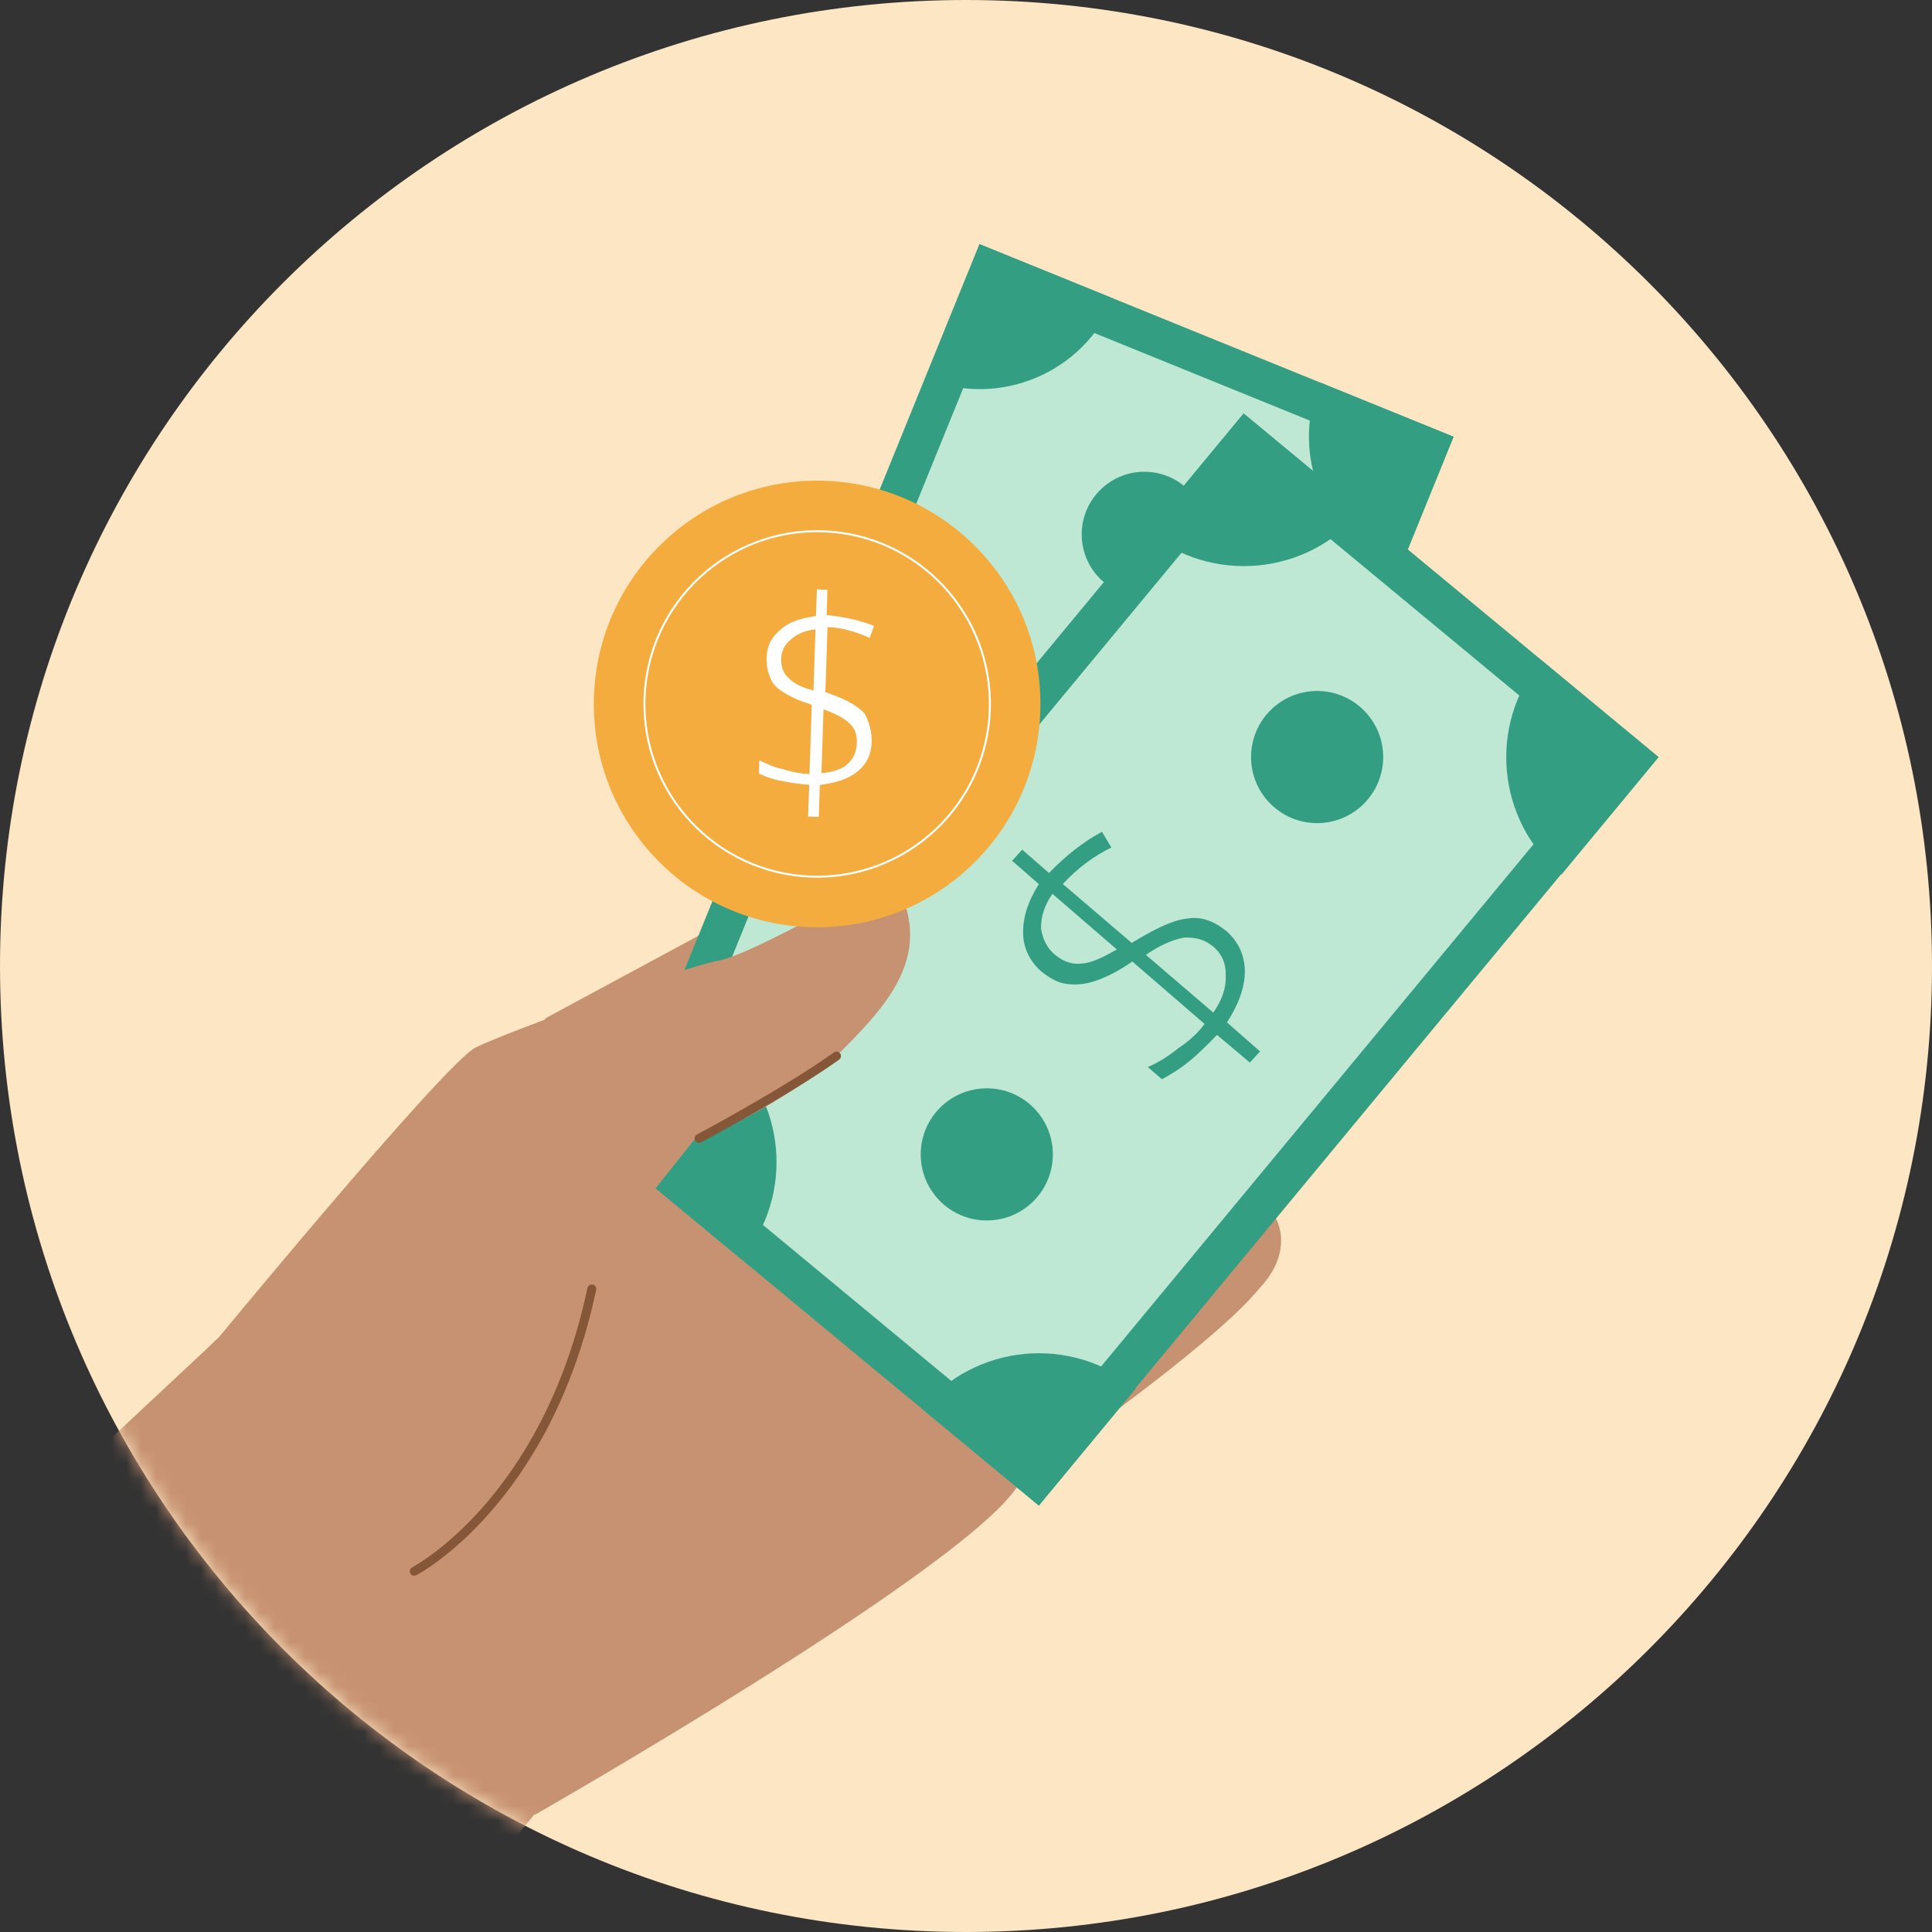 <svg width="130" height="130" viewBox="0 0 130 130" fill="none" xmlns="http://www.w3.org/2000/svg">
<rect x="0" y="0" width="130" height="130" fill="#333333" stroke="none"/>
<path d="M65 130C100.899 130 130 100.899 130 65C130 29.102 100.899 0 65 0C29.102 0 0 29.102 0 65C0 100.899 29.102 130 65 130Z" fill="#FCE6C3"/>
<mask id="mask0_11961_2747" style="mask-type:luminance" maskUnits="userSpaceOnUse" x="0" y="0" width="130" height="130">
<path d="M65 130C100.899 130 130 100.899 130 65C130 29.102 100.899 0 65 0C29.102 0 0 29.102 0 65C0 100.899 29.102 130 65 130Z" fill="white"/>
</mask>
<g mask="url(#mask0_11961_2747)">
<path d="M-96.845 194.287C-97.766 195.058 -98.527 195.82 -99.299 196.591C-110.023 208.086 -109.412 226.011 -97.916 236.586C-86.421 247.311 -68.496 246.7 -57.921 235.204L-57.771 235.054C-57.16 234.283 -56.549 233.522 -55.928 232.761L40.755 116.309C40.906 116.159 41.066 115.999 41.216 115.849C47.805 108.038 46.884 96.232 39.073 89.653C31.563 83.374 20.688 83.985 13.948 90.724L-96.845 194.287Z" fill="#C79271"/>
<path d="M79.668 82.273C79.668 82.273 81.51 81.351 82.121 80.891C85.035 79.208 88.099 83.194 84.725 86.709C82.121 89.923 73.539 96.052 73.539 96.052L79.668 82.263V82.273Z" fill="#C79271"/>
<path d="M16.543 88.861L46.114 63.736L66.342 52.701L80.903 78.136C80.903 78.136 69.256 98.975 68.335 100.197C64.199 106.015 36 122.107 36 122.107C36 122.107 13.019 99.276 16.543 88.861Z" fill="#C79271"/>
<path d="M26.801 79.208L36.765 68.483L66.035 52.701L80.596 78.136C80.596 78.136 68.95 98.975 68.028 100.197C63.892 106.015 37.386 93.918 37.386 93.918C15.626 101.429 19.461 91.004 26.811 79.208H26.801Z" fill="#C79271"/>
<path d="M65.904 16.422L42.531 73.942L74.415 86.9L97.788 29.38L65.904 16.422Z" fill="#349E83"/>
<path d="M45.938 72.56L72.995 83.556L94.415 30.853L67.357 19.857L45.938 72.56Z" fill="#BFE8D4"/>
<path d="M65.935 16.443L74.957 20.108C72.934 25.095 67.246 27.489 62.27 25.466L65.935 16.443Z" fill="#349E83"/>
<path d="M88.791 25.724L97.814 29.389L94.149 38.411C89.172 36.388 86.769 30.701 88.791 25.724Z" fill="#349E83"/>
<path d="M46.228 64.939C51.205 66.962 53.608 72.65 51.585 77.627L42.562 73.962L46.228 64.939Z" fill="#349E83"/>
<path d="M78.102 77.888L74.436 86.91L65.414 83.245C67.437 78.258 73.125 75.865 78.102 77.888Z" fill="#349E83"/>
<path d="M74.778 48.275C75.759 48.716 76.41 49.417 76.721 50.398C77.031 51.37 76.971 52.541 76.62 53.863L79.194 54.995L78.793 55.866L76.26 54.804C75.93 55.445 75.559 56.206 75.088 56.927C74.618 57.648 74.127 58.179 73.756 58.56L72.655 58.089C73.176 57.628 73.656 57.098 74.137 56.377C74.658 55.726 75.058 55.045 75.278 54.364L69.681 51.95C68.94 52.902 68.239 53.553 67.678 53.933C67.117 54.314 66.556 54.514 66.036 54.594C65.515 54.674 64.864 54.534 64.263 54.284C63.392 53.883 62.741 53.172 62.471 52.281C62.16 51.31 62.18 50.258 62.501 49.047L60.418 48.135L60.819 47.264L62.901 48.175C63.602 46.773 64.413 45.602 65.335 44.65L66.206 45.431C65.315 46.273 64.534 47.334 63.953 48.586L69.29 50.849C70.472 49.477 71.443 48.606 72.224 48.295C72.975 47.905 73.837 47.935 74.778 48.295V48.275ZM64.834 53.032C65.435 53.292 66.116 53.312 66.637 53.042C67.197 52.842 67.828 52.241 68.499 51.51L63.502 49.357C63.212 50.268 63.262 51.089 63.502 51.73C63.813 52.331 64.233 52.772 64.834 53.032ZM74.267 49.487C73.666 49.237 73.025 49.277 72.385 49.507C71.784 49.818 71.113 50.348 70.382 51.3L75.599 53.523C75.889 52.611 75.909 51.75 75.639 51.039C75.439 50.288 74.978 49.767 74.267 49.477V49.487Z" fill="#349E83"/>
<path d="M64.509 70.726C66.837 70.726 68.725 68.838 68.725 66.51C68.725 64.181 66.837 62.294 64.509 62.294C62.181 62.294 60.293 64.181 60.293 66.51C60.293 68.838 62.181 70.726 64.509 70.726Z" fill="#349E83"/>
<path d="M77.001 40.175C79.329 40.175 81.217 38.287 81.217 35.959C81.217 33.631 79.329 31.743 77.001 31.743C74.673 31.743 72.785 33.631 72.785 35.959C72.785 38.287 74.673 40.175 77.001 40.175Z" fill="#349E83"/>
<path d="M83.677 27.818L41.969 78.178L69.877 101.29L111.585 50.93L83.677 27.818Z" fill="#349E83"/>
<path d="M45.828 77.859L69.511 97.476L107.714 51.342L84.031 31.725L45.828 77.859Z" fill="#BFE8D4"/>
<path d="M83.695 27.839L91.596 34.378C87.981 38.744 81.512 39.345 77.156 35.73L83.695 27.829V27.839Z" fill="#349E83"/>
<path d="M103.703 44.412L111.604 50.951L105.065 58.852C100.699 55.237 100.098 48.768 103.713 44.412H103.703Z" fill="#349E83"/>
<path d="M48.537 70.298C52.903 73.913 53.504 80.382 49.889 84.738L41.988 78.199L48.527 70.298H48.537Z" fill="#349E83"/>
<path d="M76.448 93.408L69.909 101.309L62.008 94.77C65.623 90.404 72.092 89.803 76.448 93.418V93.408Z" fill="#349E83"/>
<path d="M82.481 62.607C83.333 63.358 83.753 64.269 83.763 65.351C83.763 66.432 83.343 67.584 82.562 68.796L84.785 70.748L84.104 71.499L81.891 69.637C81.36 70.177 80.749 70.818 80.038 71.399C79.327 71.98 78.676 72.35 78.186 72.621L77.234 71.8C77.905 71.509 78.556 71.119 79.267 70.548C79.988 70.067 80.619 69.507 81.049 68.896L76.193 64.7C75.151 65.421 74.23 65.852 73.549 66.052C72.868 66.262 72.237 66.282 71.686 66.192C71.136 66.112 70.535 65.761 70.004 65.311C69.253 64.63 68.833 63.718 68.843 62.727C68.843 61.646 69.193 60.604 69.904 59.493L68.102 57.92L68.782 57.169L70.585 58.742C71.727 57.56 72.918 56.629 74.15 55.968L74.781 57.029C73.619 57.59 72.508 58.411 71.516 59.483L76.153 63.448C77.775 62.447 79.027 61.876 79.918 61.806C80.789 61.656 81.65 61.956 82.481 62.617V62.607ZM70.986 64.239C71.516 64.69 72.187 64.93 72.798 64.83C73.429 64.81 74.25 64.399 75.151 63.889L70.815 60.144C70.234 60.965 70.024 61.806 70.054 62.517C70.174 63.218 70.455 63.799 70.986 64.239ZM81.58 63.658C81.049 63.208 80.399 63.058 79.688 63.088C78.987 63.208 78.145 63.538 77.104 64.249L81.64 68.135C82.221 67.314 82.522 66.452 82.471 65.651C82.511 64.84 82.211 64.169 81.59 63.648L81.58 63.658Z" fill="#349E83"/>
<path d="M66.399 82.123C68.855 82.123 70.845 80.132 70.845 77.677C70.845 75.221 68.855 73.231 66.399 73.231C63.944 73.231 61.953 75.221 61.953 77.677C61.953 80.132 63.944 82.123 66.399 82.123Z" fill="#349E83"/>
<path d="M88.626 55.386C91.081 55.386 93.072 53.396 93.072 50.94C93.072 48.485 91.081 46.494 88.626 46.494C86.17 46.494 84.18 48.485 84.18 50.94C84.18 53.396 86.17 55.386 88.626 55.386Z" fill="#349E83"/>
<path d="M13.627 91.316C13.627 91.316 29.87 71.549 32.013 70.477C33.855 69.556 45.972 65.07 48.255 64.659C50.879 64.178 58.74 59.272 60.212 59.272C63.156 64.659 59.23 68.114 55.295 72.039C48.415 76.796 47.023 76.305 47.023 76.305L39.213 86.109C39.213 86.109 39.062 93.309 34.306 100.208C29.559 106.947 14.689 107.558 14.689 107.558L13.617 91.316H13.627Z" fill="#C79271"/>
<path d="M27.875 105.727C27.875 105.727 36.757 101.13 39.822 86.731" stroke="#855638" stroke-width="0.6" stroke-miterlimit="10" stroke-linecap="round"/>
<path d="M47.035 76.604C47.035 76.604 52.853 73.51 56.288 71.057" stroke="#855638" stroke-width="0.6" stroke-miterlimit="10" stroke-linecap="round"/>
</g>
<path d="M54.492 62.385C62.79 62.657 69.727 56.157 70 47.859C70.272 39.561 63.772 32.624 55.474 32.351C47.186 32.081 40.239 38.579 39.966 46.877C39.693 55.175 46.194 62.112 54.492 62.385Z" fill="#F3AC3D"/>
<path d="M54.602 58.985C61.017 59.189 66.389 54.161 66.603 47.75C66.808 41.336 61.78 35.963 55.368 35.749C48.954 35.544 43.582 40.572 43.368 46.984C43.163 53.398 48.191 58.77 54.602 58.985Z" stroke="white" stroke-width="0.133" stroke-miterlimit="10"/>
<path d="M58.172 48.006C57.66 47.453 56.778 46.977 55.538 46.581L55.682 42.199C56.326 42.215 56.906 42.339 57.449 42.514C57.823 42.627 58.166 42.773 58.519 42.921L58.813 42.121C58.553 42.011 58.298 41.923 58.02 41.839C57.272 41.613 56.476 41.476 55.625 41.386L55.679 39.687L54.965 39.659L54.904 41.45C53.907 41.599 53.093 41.834 52.538 42.356C51.89 42.871 51.609 43.487 51.591 44.204C51.575 44.743 51.641 45.181 51.809 45.557C51.974 46.015 52.232 46.27 52.677 46.562C52.916 46.708 53.202 46.867 53.552 47.026C53.856 47.16 54.205 47.286 54.624 47.423L54.468 52.084C53.929 52.068 53.305 51.952 52.685 51.754C52.061 51.638 51.537 51.365 51.097 51.158L51.066 52.059C51.508 52.256 52.033 52.456 52.66 52.562C53.284 52.678 53.902 52.781 54.45 52.801L54.377 54.944L55.093 54.963L55.167 52.819C56.224 52.679 57.051 52.437 57.689 51.919C58.327 51.401 58.62 50.778 58.652 49.982C58.67 49.265 58.507 48.63 58.175 47.996L58.172 48.006ZM54.746 46.467C54.545 46.406 54.36 46.36 54.19 46.298C53.691 46.116 53.327 45.901 53.059 45.611C52.715 45.329 52.551 44.871 52.565 44.341C52.578 43.812 52.778 43.36 53.237 43.017C53.602 42.678 54.152 42.415 54.872 42.351L54.737 46.464L54.746 46.467ZM57.081 51.369C56.615 51.803 55.982 51.957 55.272 52.024L55.412 47.725C56.199 48.026 56.812 48.316 57.162 48.683C57.505 48.965 57.67 49.423 57.656 49.953C57.636 50.574 57.448 51.02 57.072 51.366L57.081 51.369Z" fill="white"/>
</svg>
